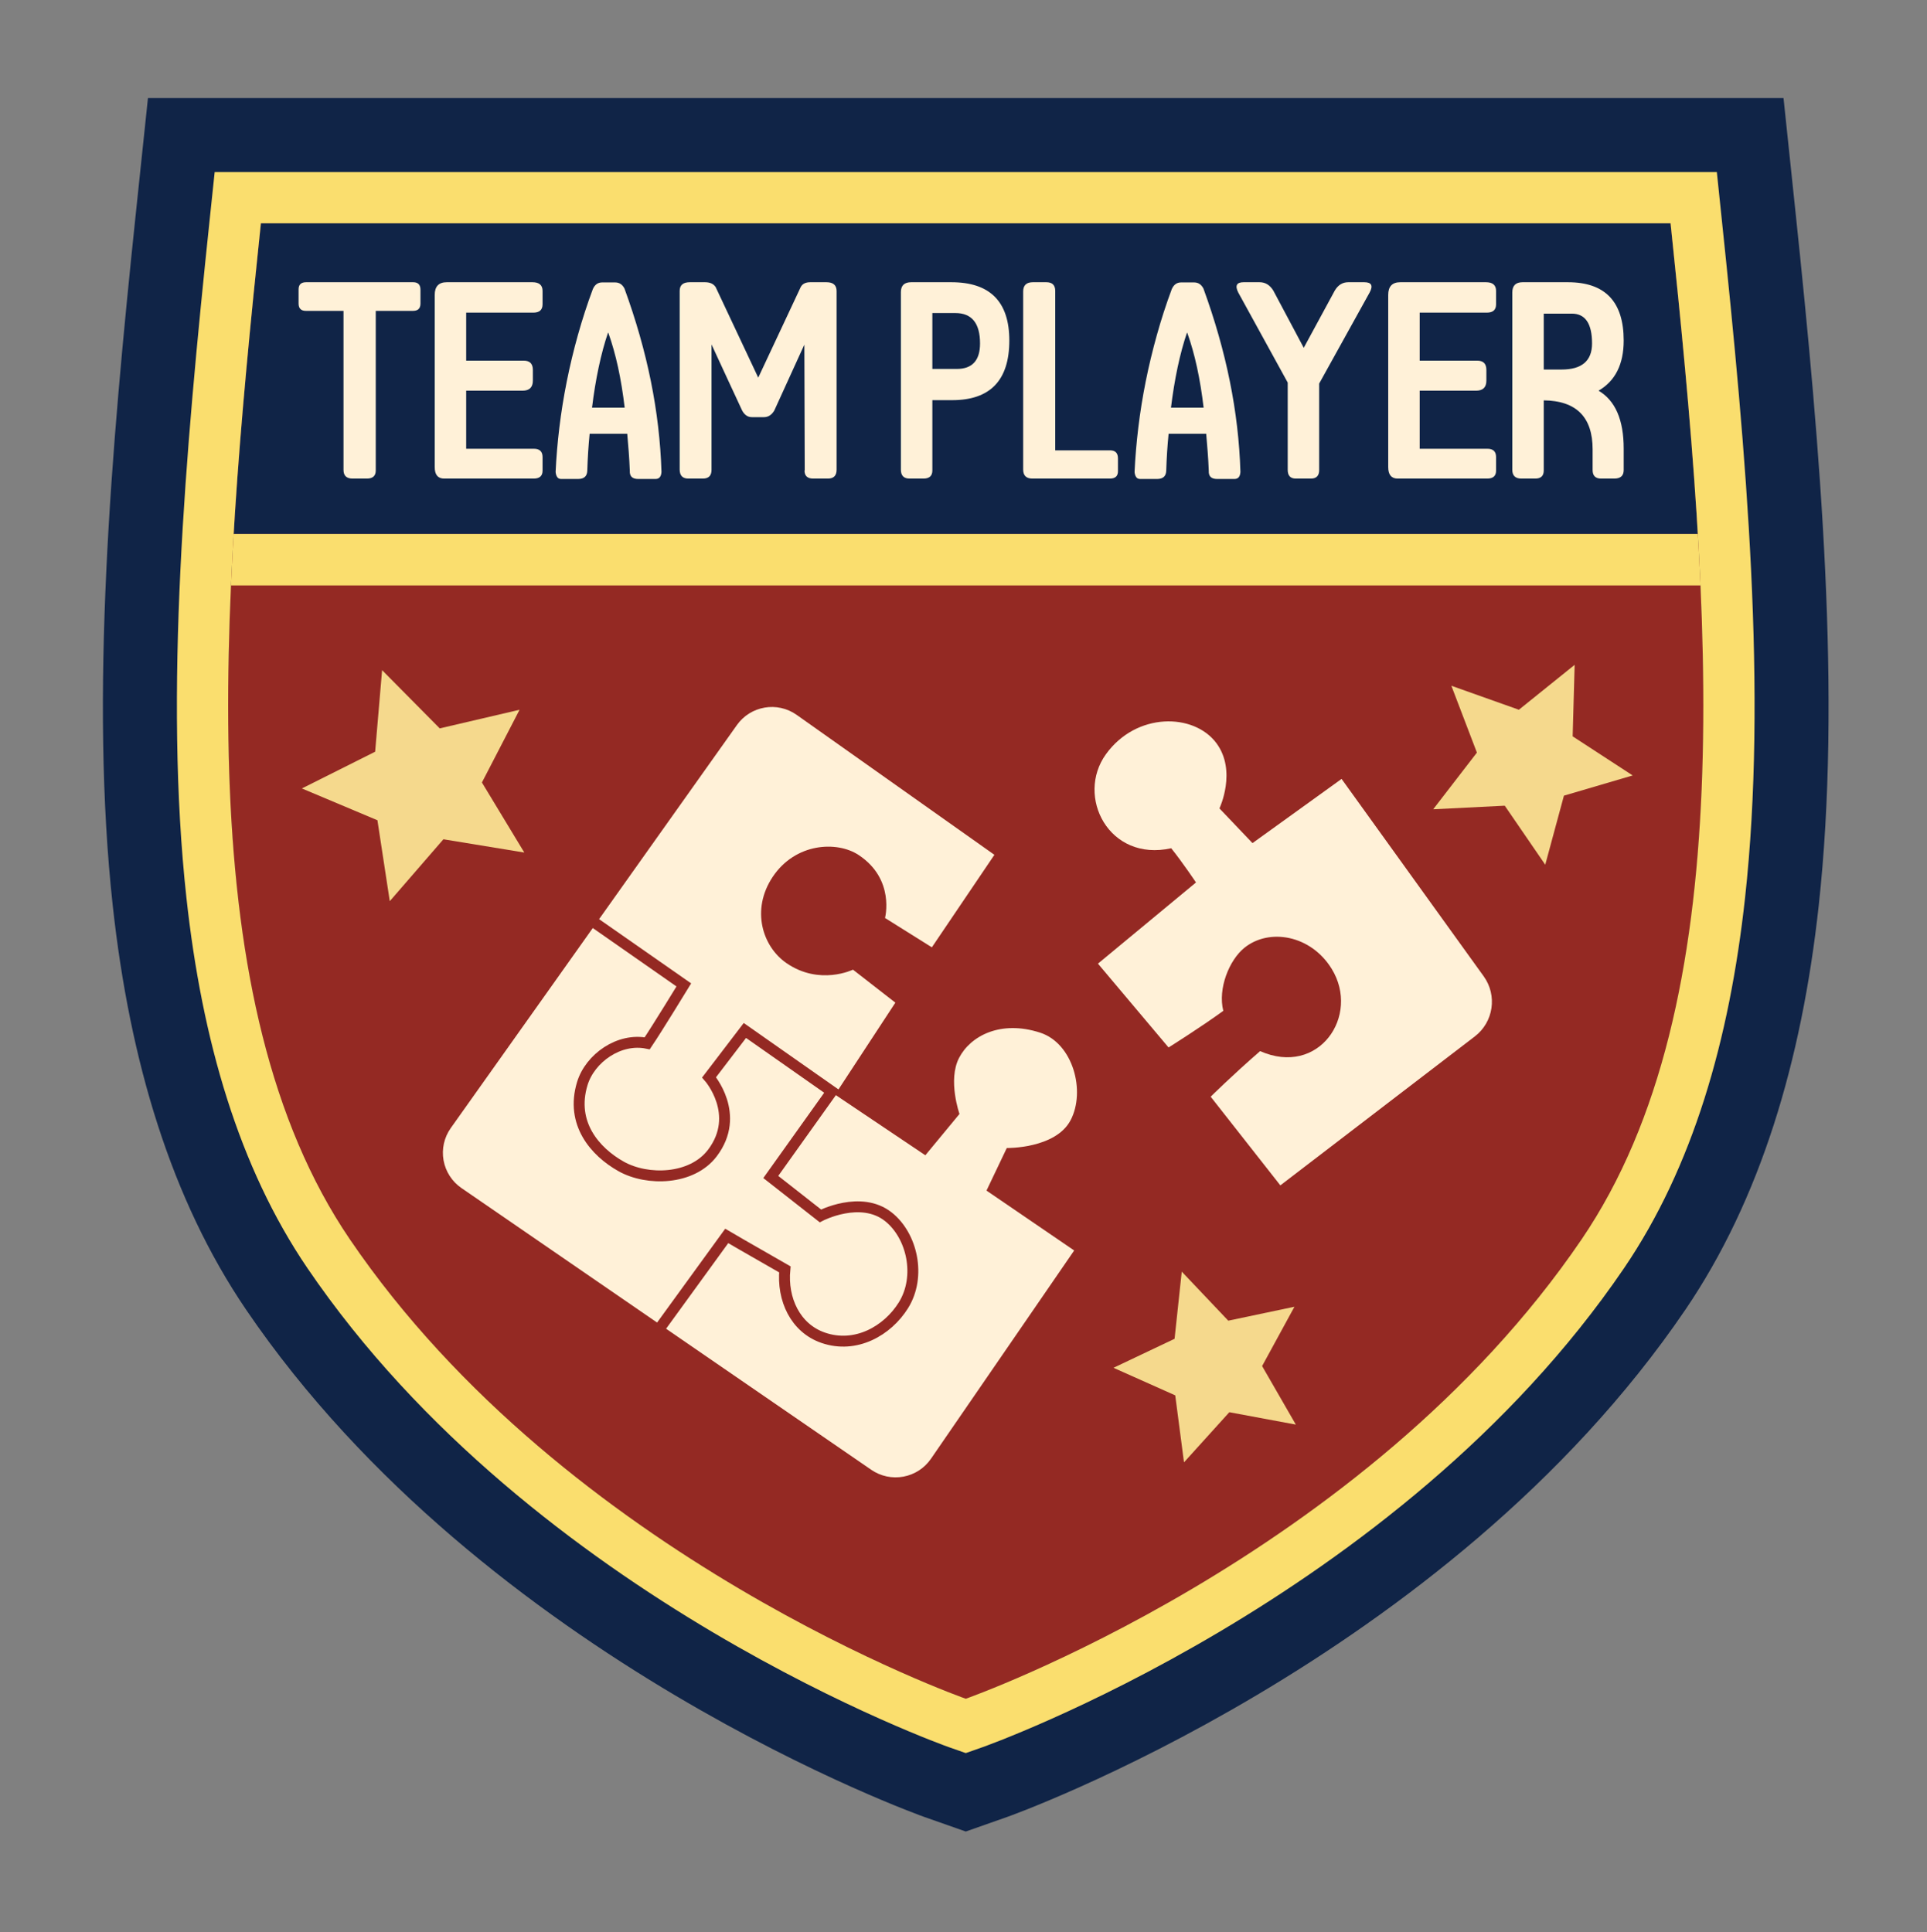 <?xml version="1.0" encoding="UTF-8" standalone="no"?>
<!DOCTYPE svg PUBLIC "-//W3C//DTD SVG 1.1//EN" "http://www.w3.org/Graphics/SVG/1.1/DTD/svg11.dtd">
<svg width="100%" height="100%" viewBox="0 0 355 356" version="1.1" xmlns="http://www.w3.org/2000/svg" xmlns:xlink="http://www.w3.org/1999/xlink" xml:space="preserve" xmlns:serif="http://www.serif.com/" style="fill-rule:evenodd;clip-rule:evenodd;stroke-linecap:round;stroke-miterlimit:1.5;">
    <rect x="0" y="0" width="355" height="356" fill="#808080" stroke="none"/>
    <g transform="matrix(1,0,0,1,-875.592,-1867.92)">
        <g transform="matrix(1,0,0,2.663,0,0)">
            <g transform="matrix(0.976,0,0,0.366,489.828,580.426)">
                <g transform="matrix(1.025,0,0,1.025,-501.844,-170.824)">
                    <path d="M1053.06,802.539C1053.06,802.539 1126.51,776.661 1166.47,717.803C1196.01,674.291 1190.41,602.36 1182.85,530.401L923.258,530.401C915.702,602.36 910.101,674.291 939.641,717.803C979.6,776.661 1053.06,802.539 1053.06,802.539Z" style="fill:rgb(148,41,35);"/>
                    <path d="M1045.38,824.323L1053.06,827.027L1060.73,824.323C1060.73,824.323 1141.55,795.635 1185.58,730.777C1199.35,710.49 1206.99,685.041 1210.13,656.271C1214.34,617.774 1210.54,572.883 1205.82,527.989L1203.65,507.304L902.46,507.304L900.288,527.989C895.574,572.883 891.773,617.774 895.977,656.271C899.118,685.041 906.759,710.49 920.532,730.777C964.565,795.635 1045.38,824.323 1045.38,824.323ZM1053.06,802.539C1053.06,802.539 1126.51,776.661 1166.47,717.803C1196.01,674.291 1190.41,602.36 1182.85,530.401L923.258,530.401C915.702,602.36 910.101,674.291 939.641,717.803C979.6,776.661 1053.06,802.539 1053.06,802.539Z" style="fill:rgb(16,36,71);"/>
                </g>
                <g transform="matrix(1.025,0,0,1.025,-501.844,-170.824)">
                    <path d="M1053.06,802.539C1053.06,802.539 1126.51,776.661 1166.47,717.803C1196.01,674.291 1190.41,602.36 1182.85,530.401L923.258,530.401C915.702,602.36 910.101,674.291 939.641,717.803C979.6,776.661 1053.06,802.539 1053.06,802.539Z" style="fill:rgb(148,41,35);"/>
                    <clipPath id="_clip1">
                        <path d="M1053.06,802.539C1053.06,802.539 1126.51,776.661 1166.47,717.803C1196.01,674.291 1190.41,602.36 1182.85,530.401L923.258,530.401C915.702,602.36 910.101,674.291 939.641,717.803C979.6,776.661 1053.06,802.539 1053.06,802.539Z"/>
                    </clipPath>
                    <g clip-path="url(#_clip1)">
                        <path d="M1053.06,802.539C1053.06,802.539 1126.51,776.661 1166.47,717.803C1196.01,674.291 1190.41,602.36 1182.85,530.401L923.258,530.401C915.702,602.36 910.101,674.291 939.641,717.803C979.6,776.661 1053.06,802.539 1053.06,802.539Z" style="fill:rgb(148,41,35);"/>
                        <path d="M1049.91,811.453L1053.06,812.56L1056.2,811.453C1056.2,811.453 1132.66,784.425 1174.29,723.112C1186.91,704.528 1193.69,681.145 1196.57,654.79C1200.68,617.164 1196.86,573.293 1192.25,529.414L1191.37,520.949L914.747,520.949L913.858,529.414C909.251,573.293 905.433,617.164 909.541,654.79C912.418,681.145 919.205,704.528 931.822,723.112C973.448,784.425 1049.91,811.453 1049.91,811.453ZM1053.06,802.539C1053.06,802.539 1126.51,776.661 1166.47,717.803C1196.01,674.291 1190.41,602.36 1182.85,530.401L923.258,530.401C915.702,602.36 910.101,674.291 939.641,717.803C979.6,776.661 1053.06,802.539 1053.06,802.539Z" style="fill:rgb(250,222,110);"/>
                        <g transform="matrix(0.953,0,0,0.737,55.311,255.681)">
                            <rect x="863.829" y="372.589" width="368.158" height="77.916" style="fill:rgb(16,36,71);"/>
                            <path d="M1241.96,463.389L1241.96,359.704L853.855,359.704L853.855,463.389L1241.96,463.389ZM1231.99,372.589L863.829,372.589L863.829,450.504L1231.99,450.504L1231.99,372.589Z" style="fill:rgb(250,222,110);"/>
                        </g>
                    </g>
                    <path d="M1049.91,811.453L1053.06,812.56L1056.2,811.453C1056.2,811.453 1132.66,784.425 1174.29,723.112C1186.91,704.528 1193.69,681.145 1196.57,654.79C1200.68,617.164 1196.86,573.293 1192.25,529.414L1191.37,520.949L914.747,520.949L913.858,529.414C909.251,573.293 905.433,617.164 909.541,654.79C912.418,681.145 919.205,704.528 931.822,723.112C973.448,784.425 1049.91,811.453 1049.91,811.453ZM1053.06,802.539C1053.06,802.539 1126.51,776.661 1166.47,717.803C1196.01,674.291 1190.41,602.36 1182.85,530.401L923.258,530.401C915.702,602.36 910.101,674.291 939.641,717.803C979.6,776.661 1053.06,802.539 1053.06,802.539Z" style="fill:rgb(250,222,110);"/>
                </g>
                <g transform="matrix(0.329,0.163,-0.163,0.329,516.103,392.118)">
                    <path d="M508.044,-56.584L523.474,-23.132L560.056,-18.794L533.01,6.218L540.189,42.35L508.044,24.357L475.898,42.35L483.078,6.218L456.031,-18.794L492.614,-23.132L508.044,-56.584Z" style="fill:rgb(245,217,141);"/>
                </g>
                <g transform="matrix(0.207,0.278,-0.278,0.207,518.688,448.144)">
                    <path d="M508.044,-56.584L523.474,-23.132L560.056,-18.794L533.01,6.218L540.189,42.35L508.044,24.357L475.898,42.35L483.078,6.218L456.031,-18.794L492.614,-23.132L508.044,-56.584Z" style="fill:rgb(245,217,141);"/>
                </g>
                <g transform="matrix(0.395,-0.143,0.143,0.395,274.786,552.32)">
                    <path d="M508.044,-56.584L523.474,-23.132L560.056,-18.794L533.01,6.218L540.189,42.35L508.044,24.357L475.898,42.35L483.078,6.218L456.031,-18.794L492.614,-23.132L508.044,-56.584Z" style="fill:rgb(245,217,141);"/>
                </g>
                <g transform="matrix(0.392,0,0,0.392,111.757,291.835)">
                    <path d="M904.13,248.877L904.13,325.86C904.13,328.464 902.701,329.766 899.843,329.766L892.983,329.766C890.061,329.766 888.6,328.369 888.6,325.574L888.6,248.877L870.498,248.877C868.148,248.877 866.973,247.702 866.973,245.352L866.973,238.492C866.973,236.206 868.179,235.063 870.593,235.063L922.137,235.063C924.487,235.063 925.662,236.269 925.662,238.683L925.662,245.352C925.662,247.702 924.455,248.877 922.042,248.877L904.13,248.877Z" style="fill:rgb(255,241,216);fill-rule:nonzero;"/>
                    <path d="M980.255,315.38C983.05,315.38 984.447,316.713 984.447,319.381L984.447,325.955C984.447,328.496 983.018,329.766 980.16,329.766L937.095,329.766C934.046,329.766 932.522,327.924 932.522,324.24L932.522,241.16C932.522,237.095 934.459,235.063 938.334,235.063L979.588,235.063C982.827,235.063 984.447,236.46 984.447,239.255L984.447,245.733C984.447,248.401 982.954,249.735 979.969,249.735L947.671,249.735L947.671,272.887L975.396,272.887C978.318,272.887 979.779,274.379 979.779,277.365L979.779,282.51C979.779,285.749 978.127,287.369 974.824,287.369L947.671,287.369L947.671,315.38L980.255,315.38Z" style="fill:rgb(255,241,216);fill-rule:nonzero;"/>
                    <path d="M1026.46,326.05C1026.34,322.811 1026.16,319.746 1025.94,316.856C1025.72,313.966 1025.48,311.06 1025.22,308.139L1007.12,308.139C1006.55,313.855 1006.17,319.826 1005.98,326.05C1005.85,328.655 1004.39,329.957 1001.6,329.957L993.403,329.957C992.514,329.957 991.863,329.623 991.45,328.956C991.037,328.289 990.799,327.479 990.735,326.527C991.053,319.603 991.656,312.458 992.545,305.09C993.435,297.722 994.626,290.306 996.118,282.843C997.611,275.38 999.405,267.901 1001.5,260.406C1003.6,252.911 1005.98,245.575 1008.65,238.397C1009.6,236.238 1011.09,235.158 1013.12,235.158L1019.41,235.158C1021.38,235.158 1022.88,236.142 1023.89,238.111C1029.42,253.292 1033.66,268.202 1036.61,282.843C1039.56,297.484 1041.26,312.045 1041.71,326.527C1041.58,328.813 1040.63,329.957 1038.85,329.957L1030.46,329.957C1027.67,329.957 1026.34,328.655 1026.46,326.05ZM1016.08,259.453L1015.98,259.358C1014.27,264.376 1012.76,269.965 1011.46,276.126C1010.15,282.287 1009.09,288.766 1008.27,295.562L1023.99,295.562C1023.16,288.575 1022.1,282.081 1020.8,276.079C1019.49,270.076 1017.92,264.503 1016.08,259.358L1016.08,259.453Z" style="fill:rgb(255,241,216);fill-rule:nonzero;"/>
                    <path d="M1110.5,265.17L1096.01,296.991C1094.74,299.087 1093.09,300.136 1091.06,300.136L1085.25,300.136C1084.17,300.136 1083.23,299.834 1082.44,299.23C1081.64,298.627 1080.99,297.817 1080.48,296.801C1078.01,291.402 1075.56,286.13 1073.15,280.985C1070.74,275.84 1068.29,270.537 1065.81,265.074L1065.81,325.574C1065.81,328.369 1064.41,329.766 1061.62,329.766L1054.66,329.766C1051.87,329.766 1050.47,328.305 1050.47,325.383L1050.47,239.255C1050.47,236.46 1052.09,235.063 1055.33,235.063L1062.67,235.063C1065.08,235.063 1066.8,235.856 1067.81,237.444L1088.3,281.08L1108.78,237.349C1109.61,235.825 1111.13,235.063 1113.35,235.063L1121.17,235.063C1124.41,235.063 1126.03,236.492 1126.03,239.35L1126.03,325.479C1126.03,328.337 1124.63,329.766 1121.83,329.766L1114.78,329.766C1111.99,329.766 1110.59,328.464 1110.59,325.86L1110.69,325.86L1110.5,265.17Z" style="fill:rgb(255,241,216);fill-rule:nonzero;"/>
                    <path d="M1209.2,263.169C1209.2,282.351 1200.02,291.942 1181.67,291.942L1172.14,291.942L1172.14,325.86C1172.14,328.464 1170.71,329.766 1167.85,329.766L1161.18,329.766C1158.39,329.766 1156.99,328.337 1156.99,325.479L1156.99,239.826C1156.99,236.65 1158.64,235.063 1161.94,235.063L1181.29,235.063C1199.9,235.063 1209.2,244.431 1209.2,263.169ZM1195.1,264.598C1195.1,254.816 1191.13,249.925 1183.19,249.925L1172.14,249.925L1172.14,276.888L1183.86,276.888C1191.35,276.888 1195.1,272.792 1195.1,264.598Z" style="fill:rgb(255,241,216);fill-rule:nonzero;"/>
                    <path d="M1220.35,329.766C1217.36,329.766 1215.87,328.305 1215.87,325.383L1215.87,239.54C1215.87,236.555 1217.43,235.063 1220.54,235.063L1227.02,235.063C1229.88,235.063 1231.31,236.46 1231.31,239.255L1231.31,316.142L1257.7,316.142C1260.24,316.142 1261.51,317.444 1261.51,320.048L1261.51,326.241C1261.51,328.591 1260.2,329.766 1257.6,329.766L1220.35,329.766Z" style="fill:rgb(255,241,216);fill-rule:nonzero;"/>
                    <path d="M1305.24,326.05C1305.11,322.811 1304.94,319.746 1304.71,316.856C1304.49,313.966 1304.25,311.06 1304,308.139L1285.9,308.139C1285.33,313.855 1284.94,319.826 1284.75,326.05C1284.63,328.655 1283.17,329.957 1280.37,329.957L1272.18,329.957C1271.29,329.957 1270.64,329.623 1270.23,328.956C1269.81,328.289 1269.57,327.479 1269.51,326.527C1269.83,319.603 1270.43,312.458 1271.32,305.09C1272.21,297.722 1273.4,290.306 1274.89,282.843C1276.39,275.38 1278.18,267.901 1280.28,260.406C1282.37,252.911 1284.75,245.575 1287.42,238.397C1288.38,236.238 1289.87,235.158 1291.9,235.158L1298.19,235.158C1300.16,235.158 1301.65,236.142 1302.67,238.111C1308.19,253.292 1312.43,268.202 1315.38,282.843C1318.34,297.484 1320.04,312.045 1320.48,326.527C1320.36,328.813 1319.4,329.957 1317.62,329.957L1309.24,329.957C1306.44,329.957 1305.11,328.655 1305.24,326.05ZM1294.85,259.453L1294.76,259.358C1293.04,264.376 1291.54,269.965 1290.23,276.126C1288.93,282.287 1287.87,288.766 1287.04,295.562L1302.76,295.562C1301.94,288.575 1300.87,282.081 1299.57,276.079C1298.27,270.076 1296.7,264.503 1294.85,259.358L1294.85,259.453Z" style="fill:rgb(255,241,216);fill-rule:nonzero;"/>
                    <path d="M1358.4,283.939L1358.4,325.669C1358.4,328.4 1357.07,329.766 1354.4,329.766L1347.16,329.766C1344.56,329.766 1343.25,328.369 1343.25,325.574L1343.25,283.462L1319.43,240.017C1317.78,236.714 1318.64,235.063 1322.01,235.063L1329.72,235.063C1332.46,235.063 1334.65,236.396 1336.3,239.064L1350.97,266.694L1365.93,239.064C1367.52,236.396 1369.68,235.063 1372.41,235.063L1380.12,235.063C1383.62,235.063 1384.48,236.714 1382.7,240.017L1358.4,283.939Z" style="fill:rgb(255,241,216);fill-rule:nonzero;"/>
                    <path d="M1439.39,315.38C1442.18,315.38 1443.58,316.713 1443.58,319.381L1443.58,325.955C1443.58,328.496 1442.15,329.766 1439.29,329.766L1396.23,329.766C1393.18,329.766 1391.65,327.924 1391.65,324.24L1391.65,241.16C1391.65,237.095 1393.59,235.063 1397.46,235.063L1438.72,235.063C1441.96,235.063 1443.58,236.46 1443.58,239.255L1443.58,245.733C1443.58,248.401 1442.09,249.735 1439.1,249.735L1406.8,249.735L1406.8,272.887L1434.53,272.887C1437.45,272.887 1438.91,274.379 1438.91,277.365L1438.91,282.51C1438.91,285.749 1437.26,287.369 1433.95,287.369L1406.8,287.369L1406.8,315.38L1439.39,315.38Z" style="fill:rgb(255,241,216);fill-rule:nonzero;"/>
                    <path d="M1505.03,263.169C1505.03,274.602 1501,282.668 1492.93,287.369C1501,292.132 1505.03,301.438 1505.03,315.284L1505.03,325.669C1505.03,328.4 1503.51,329.766 1500.46,329.766L1494.17,329.766C1491.44,329.766 1490.07,328.4 1490.07,325.669L1490.07,315.665C1490.07,300.104 1482.23,292.228 1466.54,292.037L1466.54,325.86C1466.54,328.464 1465.17,329.766 1462.44,329.766L1455.77,329.766C1452.85,329.766 1451.39,328.337 1451.39,325.479L1451.39,240.017C1451.39,236.714 1453.04,235.063 1456.35,235.063L1478.16,235.063C1496.08,235.063 1505.03,244.431 1505.03,263.169ZM1489.79,264.598C1489.79,255.007 1486.55,250.211 1480.07,250.211L1466.54,250.211L1466.54,277.174L1475.11,277.174C1484.9,277.174 1489.79,272.982 1489.79,264.598Z" style="fill:rgb(255,241,216);fill-rule:nonzero;"/>
                </g>
                <g transform="matrix(1.025,0,1.70619e-16,1.025,-345.999,-380.519)">
                    <path d="M869.879,825.652C866.322,823.13 861.393,823.97 858.871,827.528C847.439,843.655 817.681,885.632 806.183,901.853C804.961,903.577 804.48,905.719 804.849,907.799C805.218,909.88 806.406,911.725 808.146,912.924C824.588,924.246 867.259,953.629 883.616,964.893C885.343,966.082 887.471,966.535 889.532,966.154C891.593,965.772 893.418,964.587 894.605,962.858C903.157,950.401 920.98,924.439 920.98,924.439L904.833,913.392L908.568,905.543C908.568,905.543 917.542,905.685 920.316,900.419C923.129,895.082 920.791,886.246 914.724,884.267C907.457,881.897 901.882,884.841 899.775,888.934C897.668,893.027 899.86,899.257 899.86,899.257L893.572,906.879L876.948,895.692L888.051,878.73L880.244,872.645C880.244,872.645 874.127,875.637 868.031,871.46C863.549,868.389 861.444,861.57 865.457,855.54C869.657,849.228 877.313,848.874 881.274,851.489C888.047,855.96 886.145,863.111 886.145,863.111L894.772,868.525L906.289,851.461C906.289,851.461 881.843,834.133 869.879,825.652Z" style="fill:rgb(255,241,216);"/>
                </g>
                <g transform="matrix(3.039,3.707,-3.707,3.039,-1386.09,-2630.16)">
                    <path d="M755.591,109.358L760.384,108.01C760.384,108.01 761.044,109.895 761.251,110.585C760.37,111.298 760.279,112.704 760.861,113.572C761.769,114.927 763.253,114.888 764.356,114.457C765.459,114.026 766.54,112.644 766.224,111.341C765.775,109.486 763.834,109.552 763.834,109.552L763.298,107.289L767.328,106.166L768.413,110.164L770.838,109.626C770.838,109.626 771.205,107.875 772.559,107.579C773.732,107.323 775.206,108.066 775.637,109.331C776.022,110.463 775.777,111.879 774.628,112.587C773.639,113.197 772.422,112.882 771.583,112.046C769.971,112.664 769.111,112.979 769.111,112.979L770.307,117.533" style="fill:none;stroke:rgb(148,41,35);stroke-width:0.43px;"/>
                </g>
                <g transform="matrix(3.975,-1.834,1.834,3.975,-2639.18,1497.98)">
                    <path d="M781.536,113.347C781.729,114.347 781.093,115.32 780.1,115.544C776.737,116.303 769.792,117.872 769.792,117.872L768.669,113.137C768.669,113.137 769.886,112.691 771.429,112.242C773.253,114.315 775.998,112.671 775.72,110.312C775.519,108.601 774.01,107.569 772.681,107.907C771.869,108.113 770.899,109.022 770.716,109.998C769.541,110.234 767.91,110.445 767.91,110.445L766.663,105.883L771.97,104.47C771.97,104.47 771.811,103.459 771.619,102.681C768.921,102.097 768.813,98.914 770.767,97.813C772.72,96.712 774.952,97.782 775.288,99.371C775.599,100.843 774.228,101.99 774.228,101.99L774.894,103.948L779.543,103.04C779.543,103.04 780.884,109.977 781.536,113.347Z" style="fill:rgb(255,241,216);"/>
                </g>
            </g>
        </g>
    </g>
</svg>

